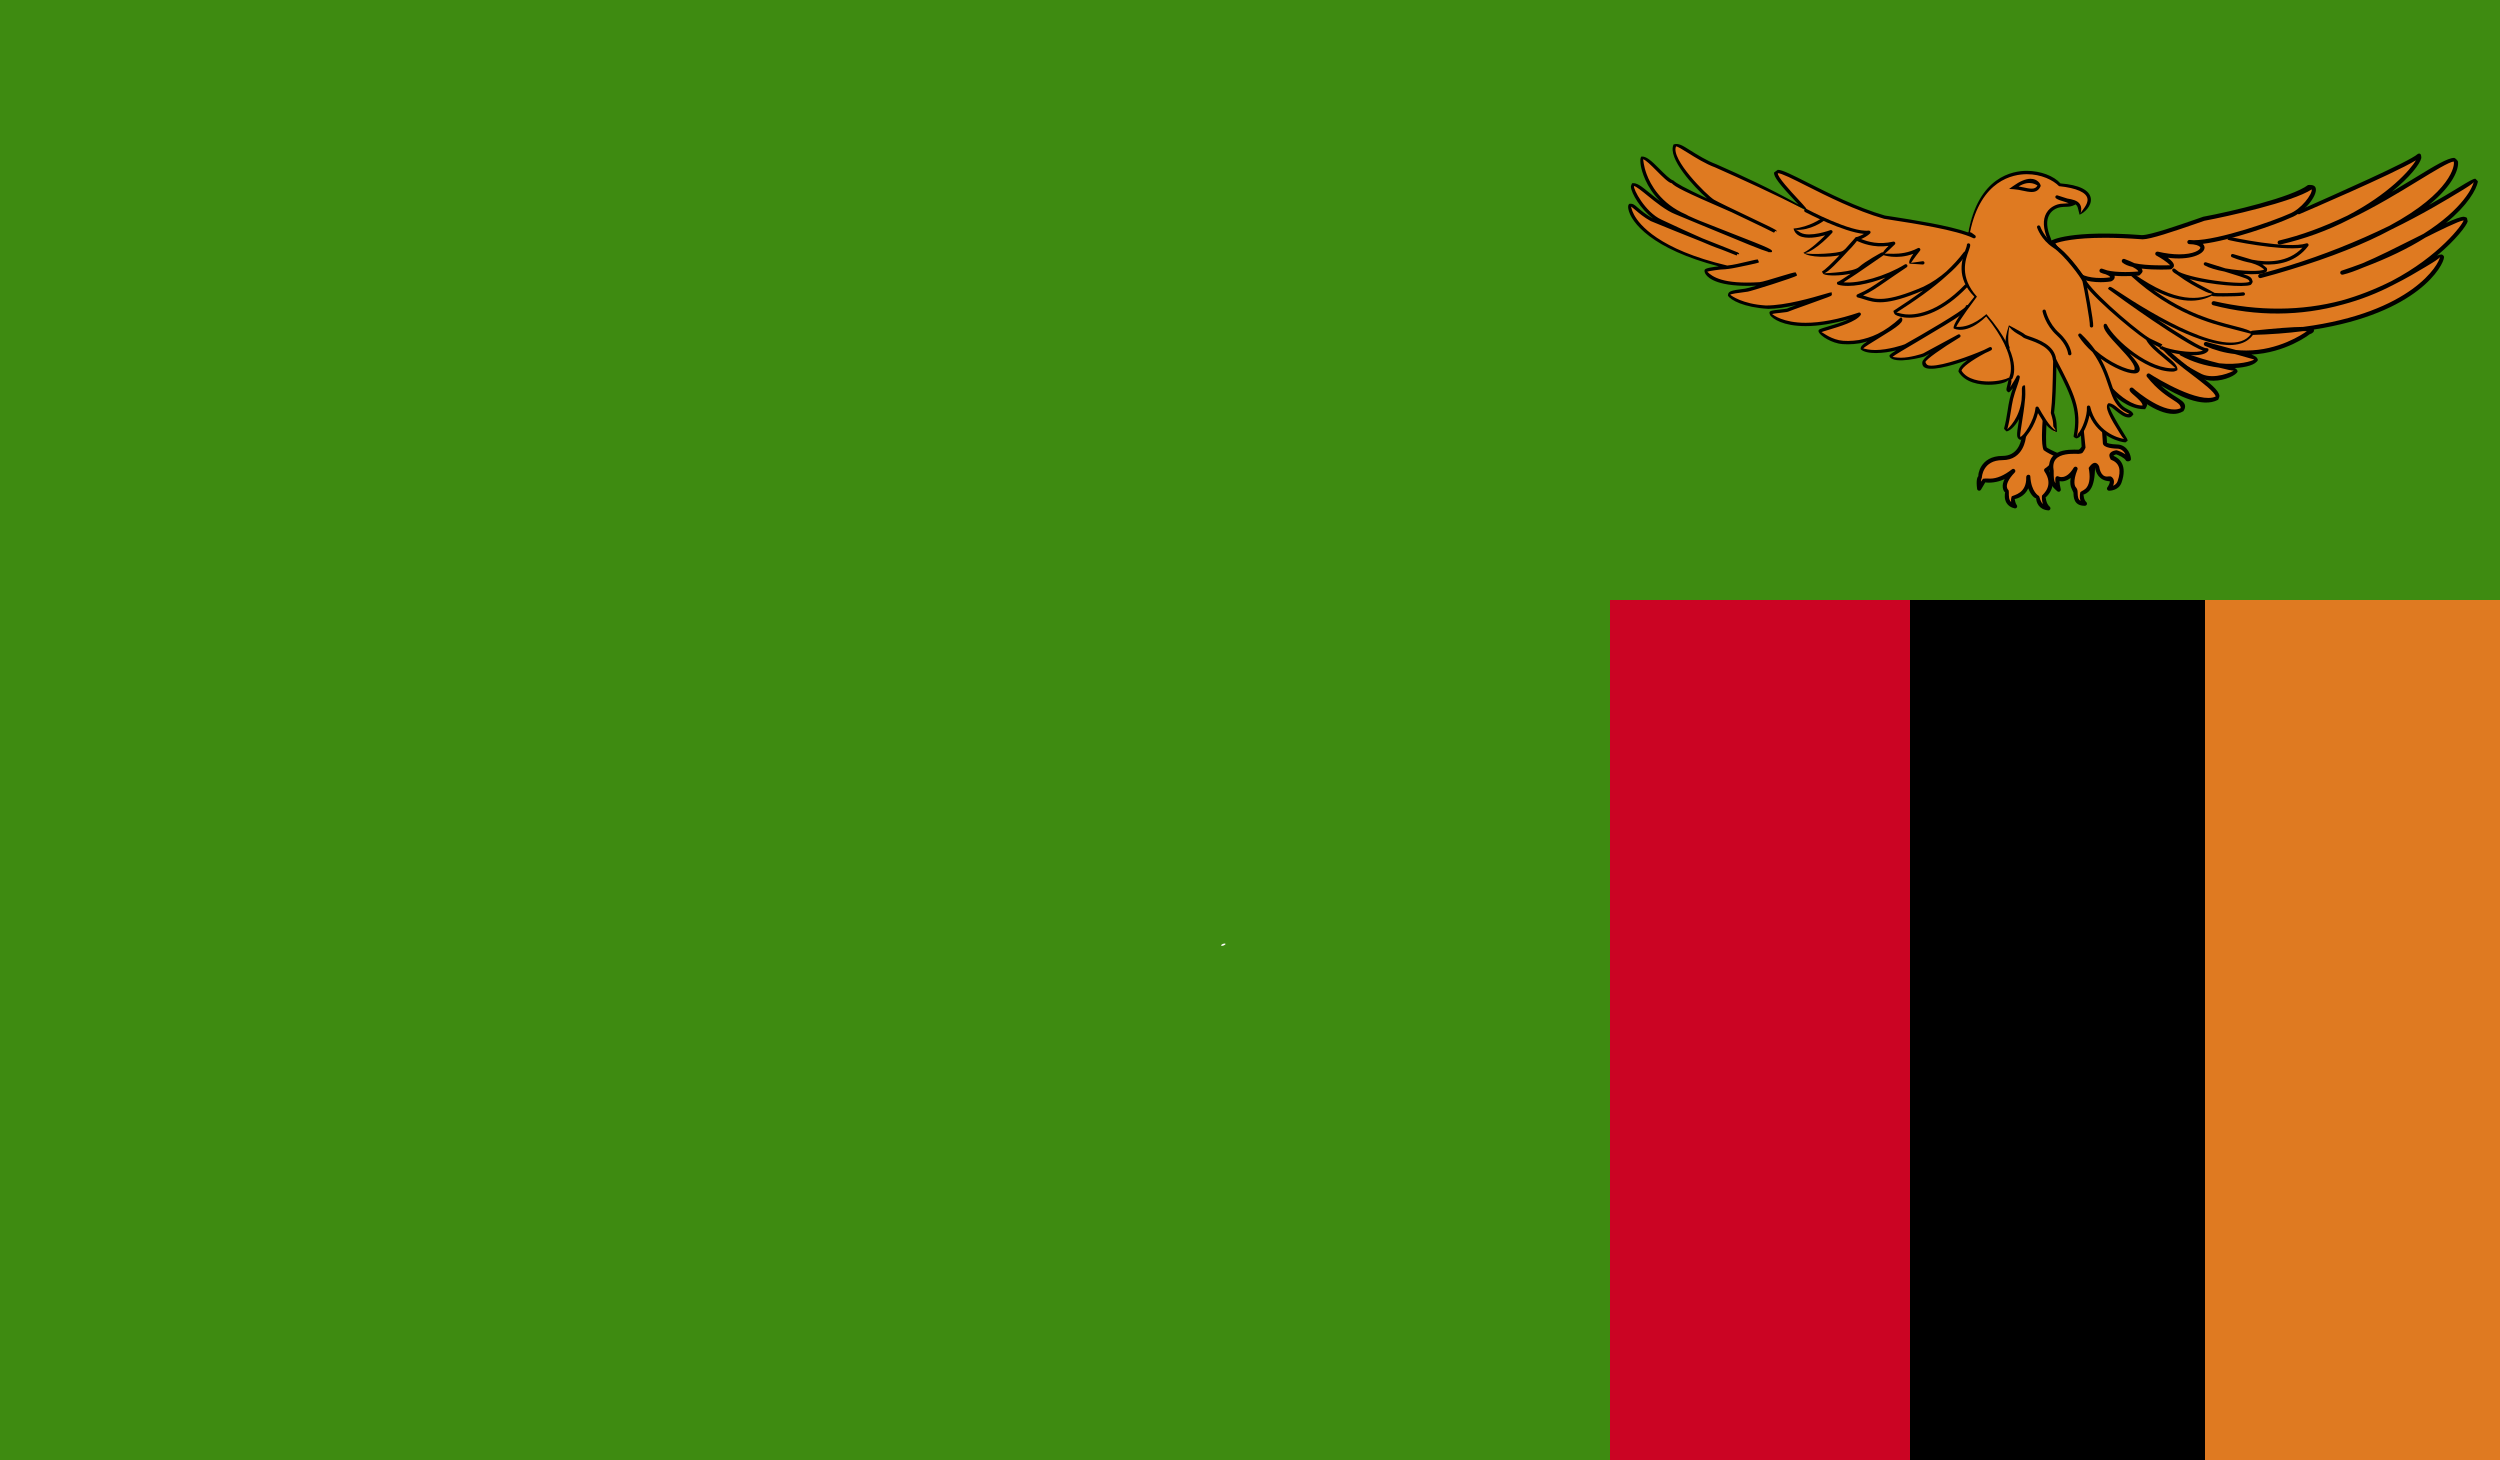 <?xml version="1.0" encoding="UTF-8" standalone="no"?>
<svg width="500px" height="292px" viewBox="0 0 500 292" version="1.1" xmlns="http://www.w3.org/2000/svg" xmlns:xlink="http://www.w3.org/1999/xlink">
    <!-- Generator: Sketch 42 (36781) - http://www.bohemiancoding.com/sketch -->
    <title>ZAM</title>
    <desc>Created with Sketch.</desc>
    <defs></defs>
    <g id="Page-1" stroke="none" stroke-width="1" fill="none" fill-rule="evenodd">
        <g id="ZAM">
            <polygon id="Fill-1015" fill="#3E8B11" points="0 292 500 292 500 0 0 0"></polygon>
            <polygon id="Fill-1016" fill="#DF7A21" points="441 292 500 292 500 120 441 120"></polygon>
            <polygon id="Fill-1017" fill="#000000" points="382 292 441 292 441 120 382 120"></polygon>
            <polygon id="Fill-1018" fill="#CB0423" points="322 292 382 292 382 120 322 120"></polygon>
            <g id="Group-1081" transform="translate(240, 27)">
                <path d="M219.627,15.481 C219.627,15.481 241.671,6.073 243.807,4.123 C244.773,5.287 234.975,17.131 215.943,21.505 C233.223,17.425 247.983,4.609 250.989,5.005 C251.865,5.191 251.673,17.521 212.055,28.207 C239.439,21.025 255.363,7.819 255.165,9.271 C255.363,9.565 252.447,19.663 228.465,27.529 C235.167,25.969 253.323,14.905 253.131,17.041 C253.713,17.917 235.551,41.215 202.737,33.643 C228.951,40.441 245.943,24.037 248.367,24.319 C248.859,24.421 243.513,38.695 210.501,39.565 C226.329,37.909 221.763,39.469 221.763,39.469 C221.763,39.469 212.445,46.747 201.183,41.803 C210.015,44.227 210.987,44.323 211.185,45.103 C210.597,46.069 203.313,47.533 196.323,43.747 C201.957,46.069 207.003,46.465 207.105,47.335 C207.003,47.623 203.415,49.663 200.211,48.211 C197.001,46.747 167.487,28.597 167.487,28.597 L217.779,14.803 L219.627,15.481 Z" id="Fill-1019" fill="#DF7A21"></path>
                <path d="M168.527,28.74 C173.327,31.686 197.537,46.53 200.387,47.832 C202.865,48.954 206.483,47.382 206.765,47.1 C206.471,47.184 205.139,46.854 203.789,46.518 C200.999,46.176 198.455,45.378 196.127,44.118 C195.923,44.01 195.851,43.77 195.941,43.566 C196.043,43.374 196.271,43.26 196.481,43.362 C199.319,44.526 202.037,45.21 203.837,45.66 C207.617,46.074 210.599,45.204 210.827,44.886 C210.683,44.886 209.999,44.64 206.963,43.806 C204.989,43.596 202.961,43.044 201.011,42.186 C200.813,42.096 200.711,41.868 200.789,41.658 C200.861,41.46 201.083,41.34 201.293,41.394 L207.185,42.996 C207.851,43.068 208.565,43.104 209.255,43.104 C215.699,43.104 220.517,39.858 221.375,39.24 C221.177,39.228 220.943,39.222 220.649,39.222 C217.493,39.636 214.079,39.888 210.515,39.984 C210.281,39.894 210.101,39.816 210.089,39.594 C210.071,39.366 210.233,39.168 210.461,39.144 C215.261,38.64 218.675,38.388 220.601,38.382 C242.417,35.538 247.901,25.764 247.979,24.39 C247.859,24.732 246.533,25.53 244.991,26.448 C243.371,27.414 241.265,28.674 238.703,29.952 C235.487,31.638 232.073,32.97 228.563,33.9 C220.097,36.258 211.337,36.312 202.631,34.05 C202.403,33.99 202.271,33.768 202.331,33.546 C202.385,33.324 202.613,33.192 202.829,33.234 C211.661,35.274 220.307,35.22 228.347,33.096 C231.689,32.16 234.959,30.888 238.331,29.202 C247.901,24.198 252.593,17.802 252.725,17.076 C251.729,17.184 247.571,19.272 245.081,20.514 C241.655,22.668 237.497,24.678 232.757,26.46 C231.137,27.144 229.685,27.672 228.557,27.936 C228.347,27.984 228.125,27.858 228.059,27.636 C227.999,27.42 228.119,27.198 228.335,27.132 C229.787,26.652 231.155,26.166 232.457,25.674 C235.535,24.378 239.291,22.488 242.735,20.754 L244.703,19.764 C252.665,14.766 254.633,10.236 254.747,9.378 C254.651,9.708 253.427,10.446 252.029,11.298 C249.215,13.008 244.505,15.864 238.253,18.906 C232.919,21.774 226.139,24.468 218.105,26.91 C216.191,27.504 214.211,28.074 212.165,28.614 L212.165,28.614 C211.937,28.674 211.703,28.536 211.649,28.314 C211.595,28.092 211.721,27.864 211.943,27.804 C214.025,27.24 215.993,26.676 217.859,26.112 C224.657,24 231.401,21.324 237.887,18.156 C250.307,11.49 251.051,5.916 250.733,5.304 C249.767,5.412 247.001,7.104 243.497,9.24 C239.789,11.508 235.169,14.334 229.865,16.878 C225.575,19.092 220.919,20.79 216.035,21.912 C215.813,21.948 215.585,21.822 215.531,21.6 C215.477,21.378 215.621,21.144 215.849,21.096 L215.855,21.096 C220.169,20.076 224.639,18.444 229.499,16.116 C237.713,11.862 242.093,6.972 243.179,5.064 C238.547,7.854 220.619,15.51 219.791,15.87 L217.637,15.192 L168.527,28.74 Z M202.697,49.146 C201.743,49.146 200.849,48.96 200.033,48.594 C196.847,47.136 168.467,29.694 167.267,28.95 C167.123,28.866 167.045,28.698 167.069,28.536 C167.093,28.374 167.213,28.236 167.375,28.188 L217.667,14.394 L219.773,15.09 C227.063,11.85 241.877,5.316 243.527,3.816 C243.617,3.738 243.737,3.726 243.839,3.708 C243.947,3.714 244.055,3.768 244.133,3.858 C244.211,3.954 244.289,4.47 244.265,4.596 C244.025,5.784 241.979,8.424 238.379,11.352 C240.065,10.356 241.637,9.396 243.065,8.526 C246.959,6.144 249.533,4.578 250.847,4.578 C251.033,4.602 251.567,5.124 251.597,5.31 C251.807,6.798 250.625,10.056 245.789,13.998 C248.195,12.642 250.151,11.46 251.597,10.584 C253.901,9.18 254.651,8.742 255.071,8.742 C255.149,8.832 255.599,9.204 255.581,9.33 C255.281,10.89 253.565,14.034 249.197,17.592 C250.985,16.776 252.155,16.35 252.779,16.35 C252.899,16.35 253.313,16.488 253.385,16.578 C253.385,16.602 253.541,17.268 253.535,17.286 C253.325,18.114 251.195,20.946 247.403,24.132 C247.775,23.976 248.063,23.892 248.303,23.892 C248.519,23.916 248.825,24.204 248.813,24.42 C248.747,26.112 243.599,35.64 222.773,38.91 C222.779,38.94 222.785,38.964 222.791,38.994 C222.851,39.36 222.557,39.636 221.903,39.87 C221.813,39.96 217.109,43.578 210.287,43.914 C211.175,44.244 211.469,44.526 211.589,45 C211.139,45.948 209.237,46.494 206.939,46.608 C207.305,46.794 207.491,47.004 207.521,47.286 C207.317,48.018 204.971,49.146 202.697,49.146 L202.697,49.146 Z" id="Fill-1021" fill="#000000"></path>
                <path d="M160.5,64.606 C156.078,64.606 155.952,68.53 155.952,68.53 C155.952,68.53 155.592,68.824 155.838,70.726 C156.564,69.436 156.924,69.022 156.924,69.022 C157.416,69.106 159.444,69.718 162.648,67.198 C159.726,70.24 161.472,71.38 161.472,71.38 C161.472,71.38 160.782,73.768 163.014,74.26 C162.33,73.288 162.738,72.436 162.738,72.436 C162.738,72.436 165.858,72.106 165.648,68.296 C165.774,71.74 167.64,72.598 167.64,72.598 C167.64,72.598 167.64,74.494 169.668,74.662 C168.576,73.69 168.822,72.19 168.822,72.19 C168.822,72.19 171.456,70.276 169.23,67.03 C170.562,66.268 171.654,64.114 171.654,64.114 C171.654,64.114 169.836,63.34 168.984,62.698 C168.576,61.84 168.936,57.178 168.936,57.178 L167.844,51.13 L164.718,60.538 C164.844,59.206 164.922,64.606 160.5,64.606" id="Fill-1023" fill="#DF7A21"></path>
                <path d="M165.668,67.951 C165.878,67.951 166.058,68.059 166.064,68.275 C166.232,71.413 167.756,72.187 167.816,72.217 C167.99,72.577 168.062,73.327 168.59,73.807 C168.278,72.955 168.398,72.169 168.404,72.115 C168.668,71.779 170.84,70.123 168.884,67.267 C168.818,67.171 168.8,67.057 168.818,66.937 C168.848,66.829 168.92,66.727 169.022,66.667 C169.904,66.163 170.702,64.939 171.062,64.315 C170.462,64.039 169.358,63.511 168.734,63.031 C168.17,61.963 168.458,57.943 168.524,57.139 L167.726,52.813 L165.152,60.571 C165.164,60.571 164.756,65.029 160.502,65.029 C156.53,65.029 156.374,68.401 156.368,68.545 C156.308,68.701 156.212,68.893 156.182,69.337 C156.458,68.923 156.602,68.755 156.608,68.749 C157.304,68.659 157.592,68.725 158.006,68.725 C159.344,68.725 160.82,68.101 162.392,66.865 C162.56,66.715 162.806,66.745 162.962,66.913 C163.106,67.081 163.106,67.327 162.956,67.489 C161.564,68.929 161.33,69.853 161.378,70.369 C161.426,70.831 161.696,71.023 161.708,71.035 C161.87,71.503 161.606,72.463 162.026,73.153 C162.08,73.249 162.146,73.339 162.224,73.411 C162.128,72.757 162.344,72.283 162.356,72.253 C162.806,72.007 165.344,71.677 165.242,68.455 C165.23,68.227 165.404,67.963 165.632,67.951 L165.668,67.951 Z M169.67,75.085 C169.658,75.085 169.646,75.073 169.634,75.073 C167.774,74.929 167.252,73.459 167.228,72.655 C167.066,72.697 166.22,72.235 165.656,70.669 C164.912,72.313 163.394,72.733 162.926,72.823 C163.028,72.925 162.95,73.441 163.352,74.023 C163.454,74.161 163.46,74.347 163.364,74.497 C163.268,74.635 163.076,74.701 162.926,74.671 C162.182,74.509 161.636,74.137 161.306,73.585 C160.826,72.787 160.952,71.827 161.03,71.443 C160.904,71.431 160.616,71.077 160.556,70.489 C160.49,69.979 160.616,69.415 160.928,68.809 C159.464,69.541 157.76,69.613 157.052,69.475 C157.004,69.613 156.686,70.075 156.2,70.927 C156.104,71.089 155.942,71.167 155.756,71.131 C155.576,71.095 155.444,70.957 155.42,70.777 C155.186,68.965 155.474,68.395 155.678,68.215 C155.558,68.191 155.888,64.183 160.502,64.183 C163.538,64.183 164.186,61.387 164.306,60.601 C164.306,60.577 164.3,60.541 164.306,60.499 C164.306,60.415 164.342,60.313 164.396,60.211 L167.444,50.995 C167.51,50.815 167.66,50.731 167.87,50.713 C168.062,50.725 168.224,50.863 168.254,51.055 L169.346,57.097 C169.208,59.095 169.112,61.993 169.358,62.515 C170.042,62.965 171.806,63.721 171.818,63.727 C171.926,63.775 172.01,63.859 172.052,63.973 C172.088,64.081 172.082,64.201 172.034,64.303 C171.986,64.387 171.05,66.211 169.808,67.147 C171.668,70.249 169.454,72.217 169.106,72.493 C169.208,72.535 169.142,73.627 169.946,74.347 C170.078,74.467 170.126,74.659 170.06,74.827 C169.988,74.983 169.832,75.085 169.67,75.085 L169.67,75.085 Z" id="Fill-1025" fill="#000000"></path>
                <path d="M182.344,51.023 C182.44,51.119 185.644,54.713 188.752,54.515 C189.916,53.543 186.328,51.413 186.328,50.927 C187.588,52.091 192.928,56.663 196.324,55.007 C197.686,53.063 193.9,53.357 189.718,48.107 C192.634,50.051 199.918,54.329 203.314,52.673 C204.772,51.119 195.742,46.265 192.736,42.479 L184.966,38.495 L174.382,47.147 L182.344,51.023 Z" id="Fill-1027" fill="#DF7A21"></path>
                <path d="M186.328,50.508 C186.436,50.508 186.532,50.55 186.61,50.616 C187.522,51.468 193.168,56.046 196.144,54.63 C196.12,53.94 195.538,53.574 194.794,53.1 C193.474,52.26 191.482,50.994 189.394,48.366 C189.262,48.204 189.268,47.976 189.412,47.826 C189.556,47.658 189.784,47.634 189.952,47.76 C191.374,48.696 199.894,53.85 203.134,52.302 C202.978,51.426 200.53,49.572 198.376,47.928 C196.192,46.278 193.732,44.406 192.412,42.738 L184.768,38.874 L175.144,47.052 L182.524,50.646 C184.186,52.38 186.496,54.108 188.5,54.108 C188.572,53.586 187.498,52.656 186.928,52.158 C186.202,51.534 185.908,51.264 185.908,50.928 C185.908,50.766 186.004,50.616 186.16,50.544 C186.214,50.52 186.268,50.508 186.328,50.508 M194.686,55.782 C192.922,55.782 190.99,54.87 189.382,53.832 C189.4,53.904 189.406,53.982 189.406,54.06 C189.406,54.18 189.118,54.756 189.022,54.84 L188.836,54.84 C185.536,54.84 182.836,52.164 182.062,51.342 L174.202,47.52 C174.07,47.46 173.98,47.334 173.962,47.19 C173.95,47.052 174.004,46.908 174.118,46.824 L184.702,38.172 L192.934,42.108 C194.32,43.806 196.744,45.636 198.88,47.262 C201.922,49.572 203.788,51.042 203.89,52.182 C203.902,52.302 203.704,52.878 203.62,52.962 C200.404,54.666 195.532,52.05 192.172,50.112 C193.36,51.192 194.44,51.882 195.244,52.392 C196.222,53.016 196.876,53.424 197.002,54.078 C197.074,54.438 196.966,54.822 196.672,55.248 C195.964,55.644 195.352,55.782 194.686,55.782" id="Fill-1029" fill="#000000"></path>
                <path d="M170.402,21.504 C170.402,21.504 173.996,19.374 188.36,20.436 C189.914,20.634 198.17,17.628 200.786,16.746 C204.968,15.972 218.27,13.056 221.858,10.338 C224.384,10.044 221.18,15 217.982,16.158 C214.58,17.718 202.25,21.996 197.882,21.408 C203.12,21.504 200.21,25.782 191.474,23.742 C195.644,26.076 194.09,26.46 194.09,26.46 C194.09,26.46 186.716,26.85 184.772,25.194 C189.722,27.036 187.682,27.714 187.682,27.714 C187.682,27.714 182.636,28.206 180.302,27.138 C183.896,28.206 182.048,28.884 182.048,28.884 C182.048,28.884 179.138,29.37 176.714,28.5 C174.278,27.624 170.594,21.504 170.402,21.504" id="Fill-1031" fill="#DF7A21"></path>
                <path d="M171.076,21.674 C171.178,21.812 171.298,21.992 171.448,22.208 C172.558,23.786 175.15,27.488 176.854,28.106 C177.772,28.436 178.876,28.598 180.13,28.598 C181.192,28.598 181.966,28.478 181.978,28.472 C182.11,28.43 182.008,28.202 181.126,27.854 C180.79,27.782 180.436,27.662 180.13,27.524 C179.932,27.428 179.836,27.2 179.914,26.996 C179.986,26.786 180.232,26.66 180.424,26.738 C180.82,26.852 181.15,26.972 181.432,27.074 C182.308,27.29 183.544,27.41 185.05,27.41 C186.49,27.41 187.636,27.296 187.642,27.296 C187.678,27.26 187.624,26.96 186.49,26.384 C185.632,26.192 184.942,25.898 184.498,25.52 C184.342,25.382 184.306,25.16 184.408,24.986 C184.504,24.8 184.72,24.728 184.918,24.8 C185.746,25.112 186.388,25.388 186.874,25.634 C189.376,26.21 193.6,26.054 194.032,26.048 C193.912,25.994 193.612,25.418 191.266,24.104 C191.086,24.008 191.002,23.786 191.08,23.588 C191.158,23.402 191.38,23.3 191.566,23.33 C193.102,23.69 194.542,23.87 195.844,23.87 C198.736,23.87 200.044,22.994 200.068,22.544 C200.08,22.358 199.702,22.016 198.646,21.878 C198.376,21.878 198.088,21.86 197.824,21.824 C197.608,21.794 197.452,21.596 197.464,21.38 C197.476,21.158 197.668,20.99 197.884,20.99 L197.89,20.99 C198.202,20.996 198.484,21.02 198.742,21.044 C203.734,21.044 214.858,17.132 217.804,15.782 C220.24,14.894 222.502,11.798 222.346,10.88 C218.464,13.43 205.216,16.352 200.866,17.156 L199.198,17.738 C194.638,19.316 190.048,20.864 188.53,20.864 C185.464,20.642 183.034,20.558 180.976,20.558 C174.904,20.558 172.084,21.302 171.076,21.674 M180.13,29.438 C178.78,29.438 177.58,29.258 176.572,28.892 C174.61,28.184 172.108,24.608 170.764,22.688 C170.452,22.238 170.23,21.92 170.146,21.824 C169.954,21.824 169.918,21.752 169.87,21.566 C169.816,21.386 170.026,21.242 170.188,21.14 C170.308,21.068 173.962,18.932 188.392,20.024 L188.398,20.024 C190.06,20.024 195.826,18.02 198.928,16.946 L200.656,16.346 C206.122,15.332 218.35,12.47 221.608,10.004 C222.67,9.908 223.078,10.214 223.168,10.742 C223.432,12.218 220.768,15.596 218.122,16.55 C215.128,17.93 206.032,21.11 200.566,21.77 C200.896,22.094 200.92,22.442 200.908,22.592 C200.824,23.882 197.908,25.124 193.552,24.548 C194.692,25.394 194.836,25.88 194.788,26.228 C194.764,26.402 194.362,26.822 194.188,26.864 C194.044,26.888 191.02,27.038 188.332,26.72 C188.47,26.918 188.53,27.11 188.512,27.308 C188.5,27.482 187.972,28.058 187.816,28.112 C187.678,28.142 184.786,28.34 182.902,28.154 C182.932,28.238 182.95,28.316 182.938,28.406 C182.938,28.85 182.536,29.156 182.2,29.282 C182.122,29.3 181.282,29.438 180.13,29.438" id="Fill-1033" fill="#000000"></path>
                <path d="M176.162,53.039 L176.69,62.531 C176.69,62.531 176.408,63.023 176.162,63.305 C175.922,63.587 169.424,62.285 170.318,67.241 C170.318,69.269 170.36,69.797 171.74,70.931 C171.374,69.587 171.5,68.663 171.5,68.663 C171.5,68.663 173.318,69.749 175.106,66.749 C173.888,69.713 174.746,70.769 175.022,70.853 C175.31,71.381 174.536,73.769 176.978,73.733 C176.036,72.833 176.486,71.543 176.486,71.543 C176.486,71.543 179.042,71.135 178.148,66.503 C179.084,65.579 179.45,66.467 179.45,66.467 C179.45,66.467 179.738,69.221 181.964,68.663 C182.978,69.221 181.802,70.721 181.802,70.721 C181.802,70.721 183.428,70.769 183.914,69.389 C184.4,68.003 184.97,65.531 182.288,64.523 C181.964,63.551 183.344,63.467 183.344,63.467 C183.344,63.467 185.048,64.031 185.534,64.889 C186.02,65.741 185.858,62.645 183.752,62.333 C181.154,62.249 180.992,61.721 180.992,61.595 C180.992,61.475 180.542,54.701 180.338,52.745 L176.162,53.039 Z" id="Fill-1035" fill="#DF7A21"></path>
                <path d="M175.108,66.328 C175.174,66.328 175.234,66.346 175.294,66.376 C175.492,66.472 175.576,66.706 175.492,66.91 C174.49,69.358 174.994,70.336 175.186,70.462 C175.516,70.876 175.516,71.164 175.528,71.524 C175.54,72.304 175.606,72.892 176.11,73.156 C175.792,72.286 176.074,71.452 176.086,71.41 C176.44,71.128 176.98,71.02 177.4,70.396 C177.952,69.592 178.066,68.272 177.736,66.586 C178.96,64.714 179.68,65.914 179.836,66.31 C179.878,66.502 180.088,68.314 181.396,68.314 C181.498,68.29 182.074,68.248 182.17,68.29 C182.488,68.47 182.704,68.746 182.77,69.094 C182.842,69.448 182.746,69.826 182.62,70.15 C182.968,70.006 183.346,69.742 183.52,69.244 C184.324,66.952 183.892,65.572 182.146,64.918 C181.738,64.198 181.864,63.874 181.99,63.682 C182.368,63.124 183.226,63.058 183.322,63.052 C183.556,63.106 184.402,63.388 185.092,63.868 C185.032,63.748 184.966,63.628 184.882,63.508 C184.57,63.076 184.174,62.818 183.688,62.746 C182.956,62.722 180.568,62.65 180.568,61.594 C180.562,61.366 180.124,54.718 179.926,52.786 L176.194,53.452 L177.106,62.506 C177.052,62.734 176.746,63.274 176.482,63.58 C176.398,63.676 175.894,63.772 175.768,63.772 L174.856,63.76 C174.166,63.76 172.048,63.76 171.142,64.852 C170.692,65.386 170.554,66.172 170.734,67.168 C170.734,68.488 170.752,69.112 171.082,69.658 C171.028,69.022 171.082,68.632 171.082,68.608 C171.1,68.464 171.19,68.35 171.31,68.284 C171.436,68.212 171.592,68.224 171.712,68.296 C171.712,68.302 173.212,69.112 174.748,66.532 C174.826,66.406 174.97,66.328 175.108,66.328 L175.108,66.328 Z M176.926,74.158 C174.742,74.158 174.712,72.394 174.694,71.542 C174.688,71.536 174.298,70.642 174.292,70.636 C174.13,70.294 173.956,69.652 174.13,68.584 C173.23,69.298 172.408,69.334 171.904,69.232 C171.91,69.61 171.97,70.162 172.144,70.822 C172.192,70.996 172.12,71.188 171.97,71.284 C171.814,71.392 171.622,71.374 171.466,71.254 C169.966,70.012 169.9,69.352 169.9,67.24 C169.684,66.058 169.882,65.05 170.494,64.312 C171.532,63.064 173.482,62.926 174.856,62.926 L175.768,62.932 C176.068,62.77 176.326,62.326 176.326,62.326 L175.744,53.062 L180.31,52.33 C180.952,54.604 181.402,61.252 181.414,61.582 C181.414,61.564 181.78,61.852 183.76,61.918 C185.614,62.188 186.232,64.162 186.184,64.9 C186.148,65.26 185.356,65.416 185.176,65.092 C184.84,64.51 183.646,64.006 183.22,63.868 C183.16,63.904 182.788,63.994 182.686,64.15 C183.958,64.702 185.512,66.1 184.306,69.526 C183.754,71.098 182.02,71.146 181.822,71.146 C181.666,71.146 181.504,71.05 181.438,70.906 C181.366,70.762 181.378,70.594 181.48,70.462 C181.66,70.222 182.02,69.616 181.948,69.256 C179.74,69.154 179.128,67.426 179.032,66.508 C178.942,68.386 178.774,69.892 178.072,70.9 C177.562,71.626 176.914,71.866 176.662,71.932 C176.788,72.034 176.656,72.844 177.268,73.432 C177.388,73.552 177.43,73.726 177.37,73.888 C177.304,74.044 177.154,74.152 176.98,74.158 L176.926,74.158 Z" id="Fill-1037" fill="#000000"></path>
                <path d="M185.191,61.125 C185.227,60.693 180.763,54.681 181.897,53.907 C183.031,54.141 184.879,56.871 186.385,55.983 C185.929,54.927 184.591,55.521 183.067,52.791 C181.543,49.713 181.315,45.081 175.981,40.029 C179.431,45.375 187.279,48.501 187.609,46.959 C187.939,45.399 180.703,39.501 181.075,38.085 C182.515,41.001 189.781,47.499 195.133,46.959 C195.505,45.705 190.753,43.185 189.529,40.827 C186.103,38.529 176.953,30.633 176.767,28.803 C173.437,23.955 171.355,22.479 170.389,21.915 C170.017,21.483 169.921,21.057 169.843,20.787 C167.785,15.915 170.521,14.331 172.123,14.097 C173.443,13.947 173.827,14.145 174.775,13.689 C173.647,13.251 172.525,12.831 171.403,12.399 C172.867,13.479 176.611,12.525 175.801,15.621 C177.439,15.003 180.931,10.839 171.841,9.903 C168.883,6.513 156.721,4.557 153.673,19.371 C153.913,19.581 154.045,19.755 154.819,20.331 C150.985,18.471 140.611,17.025 136.879,16.431 C126.793,13.521 116.317,6.501 115.309,7.371 C113.959,7.971 121.399,14.883 121.015,15.045 C114.565,11.283 108.667,8.613 103.183,6.189 C99.325,4.749 95.455,1.383 95.029,2.025 C93.607,4.971 101.215,12.363 102.631,13.233 C104.053,14.061 115.177,19.233 115.015,19.287 C98.251,11.685 95.437,10.299 94.597,9.423 C93.121,9.093 89.521,4.233 88.519,4.545 C87.973,5.085 89.077,12.759 97.075,16.209 C98.371,17.157 114.217,22.851 114.061,23.283 C114.025,23.403 95.917,15.819 95.215,15.549 C91.723,14.181 87.439,9.375 86.635,9.915 C85.873,10.407 88.609,15.597 92.137,17.229 C93.991,18.045 101.083,21.561 107.473,23.799 C107.875,23.943 95.983,19.287 90.271,16.899 C87.673,15.459 86.455,13.665 86.059,14.049 C85.477,14.439 87.001,22.101 105.373,26.439 C105.859,26.637 111.841,25.017 111.553,25.233 C111.481,25.287 105.607,26.565 105.037,26.517 C104.527,26.451 101.317,26.907 101.257,27.069 C101.065,27.585 102.421,30.339 111.907,29.763 C113.119,29.685 119.701,27.363 119.149,27.867 C118.873,28.113 110.185,30.939 109.525,30.999 C108.949,31.077 105.901,31.395 105.787,31.725 C105.643,32.157 108.049,34.113 113.137,34.431 C117.649,34.665 126.223,31.677 126.055,31.863 C125.875,32.061 117.793,34.839 117.577,35.001 C117.283,35.169 114.325,35.331 114.217,35.553 C113.977,36.117 118.489,40.347 131.845,35.835 C130.507,37.653 124.033,38.895 124.039,39.225 C124.009,39.459 125.467,40.863 127.735,41.367 C128.857,41.613 130.411,41.565 131.827,41.343 C134.365,40.827 137.047,39.831 140.449,36.681 C140.857,37.665 131.947,42.177 132.361,42.609 C134.299,44.403 140.713,42.375 141.133,42.141 C141.559,41.907 153.493,35.181 153.451,34.395 C153.637,35.391 138.061,43.851 138.235,44.205 C139.231,45.795 144.553,44.121 144.805,43.971 C145.063,43.827 151.591,40.299 151.777,40.197 C151.951,40.089 144.091,44.787 144.793,45.501 C144.451,48.561 157.069,43.395 158.059,42.759 C158.551,42.435 151.993,45.645 151.981,47.157 C154.087,50.733 160.843,49.593 161.887,48.807 C162.409,48.423 161.275,51.471 161.641,51.189 C161.773,51.129 163.111,49.545 163.627,48.399 C163.465,49.395 162.721,50.967 162.295,52.755 C161.857,54.561 161.731,56.601 161.137,58.755 C161.005,59.709 165.307,56.907 164.677,50.205 C165.049,53.685 163.327,60.213 163.771,60.549 C164.677,61.221 167.173,57.291 167.425,54.645 C168.169,55.983 169.723,58.779 171.067,59.427 C170.917,57.399 171.091,57.495 170.485,55.503 C170.833,52.851 170.881,49.197 170.965,45.057 C174.607,52.029 176.059,54.975 175.045,60.303 C176.119,60.759 177.847,56.577 177.715,54.435 C179.095,60.411 185.095,61.299 185.191,61.125" id="Fill-1039" fill="#DF7A21"></path>
                <path d="M177.715,54.1 C177.865,54.1 178.009,54.208 178.045,54.358 C179.173,59.242 183.535,60.622 184.837,60.79 C184.579,60.628 184.267,60.13 183.979,59.674 C182.089,56.656 180.727,54.298 181.711,53.632 C182.461,53.68 182.977,54.106 183.583,54.598 C184.279,55.174 185.077,55.822 185.743,55.822 C185.953,55.822 185.749,55.714 185.335,55.498 C184.663,55.168 183.745,54.706 182.773,52.96 C182.353,52.102 182.029,51.154 181.681,50.11 C181.009,48.118 180.253,45.862 178.501,43.414 C177.385,42.442 176.431,41.344 175.699,40.216 C175.603,40.072 175.633,39.88 175.765,39.772 C175.897,39.664 176.089,39.676 176.209,39.784 C177.295,40.81 178.249,41.902 179.047,43.018 C181.993,45.61 185.467,47.014 186.823,47.014 C187.411,46.27 185.449,44.164 184.015,42.628 C181.843,40.3 180.529,38.836 180.751,38.002 C180.787,37.864 180.895,37.768 181.039,37.75 C181.165,37.75 181.315,37.81 181.369,37.942 C182.863,40.966 190.033,47.164 195.103,46.624 C194.941,46.426 193.621,45.322 192.565,44.44 C191.293,43.378 189.853,42.178 189.229,40.978 C186.361,39.112 176.647,30.928 176.431,28.84 C174.103,25.522 171.997,23.236 170.221,22.204 C169.741,21.682 169.621,21.232 169.543,20.95 C168.607,18.73 168.523,16.954 169.267,15.628 C170.089,14.164 171.625,13.834 172.081,13.762 C172.537,13.714 172.879,13.702 173.173,13.69 C173.389,13.684 173.575,13.678 173.749,13.654 L173.113,13.414 C172.189,13.132 171.625,12.976 171.205,12.67 C171.073,12.568 171.031,12.388 171.109,12.232 C171.193,12.094 171.379,12.022 171.529,12.088 L173.437,12.7 C174.445,12.88 175.489,13.066 175.981,13.84 C176.287,14.314 176.335,14.926 176.119,15.712 C176.371,15.046 177.643,13.918 177.499,12.784 C177.337,11.5 175.315,10.6 171.811,10.234 C170.629,9.022 168.271,7.84 165.355,7.84 C162.661,7.84 156.157,8.962 154.003,19.444 C154.243,19.45 154.453,19.648 155.017,20.062 C155.155,20.17 155.191,20.356 155.107,20.506 C155.011,20.65 154.825,20.716 154.669,20.632 C151.321,19 142.867,17.698 138.331,16.996 L136.831,16.762 C131.131,15.124 125.389,12.226 121.201,10.114 C118.567,8.782 116.287,7.636 115.573,7.636 C115.357,8.26 118.279,11.41 119.527,12.748 C121.261,14.62 121.417,14.818 121.357,15.1 C114.481,11.626 108.565,8.938 103.051,6.49 C101.077,5.758 99.127,4.54 97.567,3.562 C96.559,2.938 95.521,2.278 95.209,2.278 C94.069,4.792 101.341,12.046 102.811,12.946 C103.531,13.372 106.831,14.944 109.837,16.378 C113.251,18.004 114.559,18.634 115.051,18.94 C115.087,18.958 115.117,18.97 115.153,18.982 L115.147,18.994 C115.357,19.144 115.357,19.21 115.351,19.306 C115.255,19.264 115.159,19.228 115.063,19.186 L114.805,19.54 C114.577,19.384 111.901,18.106 109.543,16.978 C108.451,16.462 107.323,15.922 106.285,15.424 C96.529,11.206 95.035,10.366 94.357,9.652 C93.715,9.568 92.527,8.374 91.267,7.102 C90.331,6.16 89.047,4.87 88.615,4.87 C88.681,4.954 88.693,6.112 89.317,7.804 C90.079,9.886 92.119,13.714 97.207,15.898 C97.399,16.03 97.807,16.246 99.025,16.762 L99.895,17.128 C101.545,17.8 103.729,18.652 105.889,19.492 C114.571,22.87 114.547,22.93 114.373,23.404 C114.265,23.452 114.127,23.47 113.869,23.422 L113.797,23.476 C113.767,23.452 113.701,23.41 113.611,23.362 C112.435,23.038 109.309,21.76 99.637,17.746 L98.797,17.398 C98.779,17.386 98.767,17.386 98.767,17.386 C96.739,16.54 95.287,15.94 95.101,15.862 C93.205,15.124 91.129,13.432 89.455,12.076 C88.381,11.2 87.157,10.21 86.797,10.21 C86.605,10.744 88.975,15.4 92.281,16.924 L93.985,17.716 C95.569,18.454 97.885,19.54 100.483,20.668 L105.505,22.66 C106.417,23.014 106.975,23.236 107.317,23.392 C107.401,23.422 107.497,23.458 107.587,23.482 L107.575,23.512 C107.857,23.662 107.839,23.728 107.815,23.866 C107.695,23.842 107.587,23.818 107.467,23.794 L107.335,24.106 C107.245,24.064 106.417,23.734 105.139,23.23 L104.245,22.882 C102.823,22.39 101.485,21.832 100.213,21.28 C96.763,19.912 92.791,18.316 90.139,17.212 C88.765,16.45 87.781,15.61 87.091,15.016 C86.731,14.71 86.323,14.362 86.185,14.332 C86.275,14.356 86.269,14.926 86.803,15.934 C87.853,17.92 91.789,22.888 105.451,26.11 C106.135,26.038 106.753,25.924 107.413,25.786 L109.549,25.3 C110.881,24.982 111.361,24.88 111.541,24.88 C111.583,25.012 111.865,25.42 111.745,25.498 C111.583,25.648 107.587,26.44 107.551,26.452 C106.825,26.602 106.171,26.728 105.775,26.77 C105.421,26.824 105.157,26.854 105.037,26.854 C104.059,26.854 101.725,27.214 101.443,27.34 C102.463,28.354 104.605,29.884 111.889,29.434 C112.429,29.398 114.355,28.81 115.891,28.336 C117.727,27.778 118.783,27.466 119.119,27.466 C119.167,27.592 119.479,28.018 119.377,28.114 C118.951,28.498 110.053,31.282 109.555,31.33 C107.275,31.612 106.231,31.798 106.033,31.936 C106.249,32.128 108.451,33.802 113.161,34.096 L113.209,34.096 C117.181,34.096 122.557,32.512 124.855,31.834 C126.817,31.246 126.253,31.486 126.355,31.72 C126.409,31.84 126.391,31.984 126.307,32.086 C126.187,32.224 125.923,32.338 121.243,34.012 C119.521,34.63 117.949,35.188 117.751,35.29 C117.571,35.392 117.163,35.446 116.137,35.56 C115.525,35.632 114.589,35.728 114.415,35.812 C114.655,35.992 116.605,37.558 121.123,37.558 C124.159,37.558 127.735,36.874 131.743,35.518 C131.875,35.476 132.037,35.518 132.115,35.638 C132.205,35.752 132.205,35.92 132.115,36.034 C131.143,37.354 127.921,38.308 125.785,38.95 C125.137,39.142 124.399,39.358 124.273,39.448 C124.429,39.358 125.701,40.576 127.807,41.038 C128.821,41.26 130.369,41.224 131.773,41.008 C134.101,40.54 136.741,39.658 140.221,36.436 C141.061,37.264 139.813,38.17 135.655,40.702 C134.395,41.47 132.835,42.424 132.655,42.688 C133.057,42.79 133.879,43.006 135.049,43.006 C137.593,43.006 140.719,41.98 140.971,41.848 C144.259,40.024 152.695,35.104 153.133,34.312 C153.121,34.138 153.247,34.03 153.421,34.012 C153.481,33.928 153.745,34.162 153.781,34.33 C153.901,34.972 152.503,36.016 143.533,41.296 C141.181,42.682 138.751,44.11 138.511,44.374 C138.415,44.362 139.303,44.548 140.191,44.548 C142.009,44.548 144.433,43.774 144.637,43.678 L146.215,42.82 C148.231,41.734 151.471,39.982 151.603,39.91 C151.753,39.802 151.963,39.862 152.065,40.024 C152.155,40.186 152.107,40.39 151.945,40.48 C148.225,42.724 145.213,44.89 145.081,45.412 C145.291,45.97 145.543,46.132 146.251,46.132 C148.693,46.132 153.877,44.26 156.775,43 C157.903,42.406 158.017,42.406 158.083,42.406 C158.227,42.406 158.341,42.508 158.389,42.652 C158.431,42.796 158.365,42.964 158.245,43.042 C158.083,43.144 157.651,43.354 157.039,43.618 C154.273,45.082 152.323,46.546 152.317,47.158 C153.451,48.988 156.187,49.288 157.717,49.288 C159.631,49.288 161.281,48.844 161.689,48.538 C162.445,48.814 162.367,49.174 162.103,50.224 C162.085,50.296 162.061,50.386 162.037,50.47 C162.355,49.852 163.009,48.964 163.327,48.262 C163.393,48.112 163.537,48.046 163.729,48.076 C163.885,48.13 163.987,48.286 163.957,48.454 C163.873,48.958 163.651,49.6 163.393,50.344 C163.129,51.088 162.835,51.934 162.619,52.834 C162.433,53.614 162.307,54.436 162.169,55.288 C161.989,56.422 161.803,57.616 161.461,58.846 C161.743,58.57 163.843,56.71 164.311,53.05 C164.377,52.228 164.413,51.424 164.377,50.716 L164.377,50.71 C164.371,50.548 164.461,50.242 164.593,50.146 C164.695,50.074 164.851,50.068 164.923,50.068 C164.971,50.068 165.001,50.092 165.013,50.164 L165.013,50.206 C165.103,51.58 165.073,52.396 164.977,53.134 C164.851,54.622 164.587,56.212 164.377,57.544 C164.185,58.75 163.969,60.124 164.047,60.376 C164.707,60.292 166.855,57.136 167.089,54.616 C167.107,54.466 167.215,54.346 167.353,54.316 C167.509,54.292 167.647,54.352 167.719,54.478 C168.403,55.714 169.975,58.528 171.211,59.122 L170.659,58.27 C170.617,57.346 170.605,57.064 170.161,55.6 C170.473,53.02 170.539,49.75 170.611,45.964 L170.629,45.052 C170.629,44.902 170.737,44.764 170.887,44.728 C171.055,44.716 171.193,44.764 171.265,44.902 C174.817,51.7 176.431,54.796 175.369,60.37 L175.615,59.734 C176.473,58.822 177.487,56.098 177.379,54.46 C177.367,54.28 177.493,54.13 177.667,54.1 L177.715,54.1 Z M185.083,61.48 C184.231,61.48 179.743,60.442 177.895,56.086 C177.589,57.64 176.857,59.392 176.107,60.196 C175.807,60.514 175.507,60.676 175.213,60.676 C175.069,60.616 174.685,60.4 174.715,60.238 C175.627,55.444 174.565,52.72 171.277,46.378 C171.205,50.014 171.133,53.164 170.821,55.546 C171.277,56.95 171.289,57.298 171.337,58.24 L171.397,59.404 C169.795,59.098 168.463,57.118 167.593,55.624 C167.017,57.97 165.223,60.964 164.005,60.964 C163.249,60.574 163.303,60.04 163.717,57.442 C163.747,57.232 163.783,57.022 163.819,56.806 C162.931,58.426 161.815,59.272 161.281,59.272 C161.215,59.2 160.795,58.804 160.807,58.714 C161.143,57.466 161.335,56.29 161.509,55.186 C161.641,54.31 161.779,53.47 161.965,52.684 C162.139,51.958 162.361,51.268 162.583,50.638 C162.217,51.1 161.899,51.442 161.785,51.49 C161.161,51.208 161.221,50.962 161.455,50.05 C161.551,49.684 161.707,49.054 161.689,48.904 C161.527,49.498 159.691,49.96 157.717,49.96 C156.049,49.96 153.043,49.618 151.693,47.326 C151.675,46.612 152.467,45.778 153.499,45.004 C149.965,46.276 145.687,47.41 144.703,46.318 C144.571,46.168 144.409,45.892 144.457,45.466 C144.493,45.058 145.069,44.446 145.891,43.756 L144.961,44.26 C144.643,44.452 138.907,45.904 137.947,44.38 C137.815,44.104 137.755,43.996 139.231,43.078 C136.831,43.684 133.339,43.966 132.133,42.856 C132.091,42.352 132.373,41.998 133.459,41.284 C132.913,41.452 132.385,41.572 131.887,41.674 C130.381,41.908 128.755,41.932 127.663,41.698 C125.521,41.224 123.625,39.778 123.703,39.184 C123.697,38.866 123.985,38.782 125.593,38.302 C126.811,37.942 128.533,37.432 129.853,36.814 C126.613,37.75 123.685,38.224 121.123,38.224 C116.659,38.224 114.523,36.778 114.019,36.016 C113.959,35.926 113.863,35.524 113.905,35.428 C114.037,35.158 114.301,35.092 116.071,34.894 C116.587,34.834 117.295,34.756 117.427,34.708 C117.475,34.666 117.799,34.534 119.239,34.018 C117.301,34.45 115.291,34.774 113.665,34.774 C108.739,34.492 106.171,33.016 105.589,32.158 C105.589,31.288 105.973,31.096 109.045,30.724 C109.339,30.688 110.191,30.46 111.283,30.136 C103.687,30.466 101.695,28.654 101.173,27.904 C100.927,27.556 100.843,27.208 100.939,26.956 C101.065,26.614 102.625,26.392 103.753,26.272 C90.457,22.828 86.155,17.494 85.663,14.776 C85.573,14.26 85.639,13.93 85.867,13.768 C86.593,13.672 86.893,13.966 87.523,14.506 C88.189,15.076 89.137,15.886 90.433,16.606 C90.475,16.624 90.523,16.642 90.565,16.66 C88.117,14.83 86.269,11.662 86.179,10.36 C86.167,10.234 86.353,9.7 86.455,9.634 C87.409,9.544 88.243,10.228 89.881,11.554 C90.553,12.1 91.297,12.706 92.059,13.27 C89.125,10.366 88.339,7.09 88.183,6.256 C88.081,5.674 87.943,4.648 88.285,4.306 C89.233,4.228 90.235,5.116 91.741,6.628 C92.827,7.72 94.057,8.962 94.669,9.094 C95.269,9.67 96.757,10.498 101.419,12.694 C98.875,10.45 93.403,4.624 94.723,1.882 C95.731,1.588 96.475,2.086 97.921,2.992 C99.457,3.958 101.365,5.152 103.303,5.872 C108.421,8.14 113.869,10.612 119.701,13.906 C119.479,13.684 119.251,13.444 119.035,13.21 C116.047,9.994 114.655,8.32 114.823,7.492 C114.865,7.474 115.525,6.964 115.573,6.964 C116.449,6.964 118.459,7.978 121.501,9.514 C125.671,11.614 131.377,14.494 136.975,16.108 L138.433,16.33 C142.507,16.966 149.701,18.076 153.661,19.492 C155.713,8.332 162.523,7.168 165.355,7.168 C168.079,7.168 170.785,8.182 172.093,9.682 C175.837,9.976 177.949,11.026 178.165,12.7 C178.357,14.212 176.833,15.592 175.915,15.94 C175.627,14.944 175.609,14.506 175.417,14.2 C175.333,14.062 175.207,13.96 175.063,13.864 C175.027,13.918 174.979,13.966 174.919,13.99 C174.223,14.326 173.797,14.338 173.197,14.362 C172.921,14.368 172.591,14.38 172.165,14.434 C171.799,14.482 170.527,14.752 169.855,15.958 C169.213,17.092 169.315,18.676 170.155,20.662 C170.263,21.028 170.353,21.352 170.641,21.7 C172.423,22.714 174.607,25.06 177.043,28.618 C177.259,30.298 185.869,37.966 189.715,40.546 C190.381,41.746 191.767,42.904 192.991,43.924 C194.509,45.19 195.709,46.192 195.457,47.05 C194.947,47.314 194.719,47.326 194.491,47.326 C191.641,47.326 188.521,45.7 185.947,43.738 C187.327,45.286 188.089,46.342 187.939,47.026 C187.885,47.272 187.669,47.692 186.823,47.692 C185.431,47.692 182.701,46.582 180.127,44.728 C181.213,46.612 181.789,48.334 182.317,49.9 C182.653,50.908 182.965,51.832 183.361,52.648 C184.231,54.202 185.011,54.586 185.629,54.904 C186.061,55.12 186.469,55.318 186.691,55.846 C186.307,56.422 186.031,56.494 185.743,56.494 C184.837,56.494 183.943,55.762 183.151,55.12 C182.665,54.712 182.161,54.304 181.831,54.232 C181.843,54.346 182.083,55.372 184.549,59.32 C185.383,60.652 185.545,60.934 185.527,61.156 L185.083,61.48 Z" id="Fill-1041" fill="#000000"></path>
                <path d="M124.582,16.875 C124.582,16.875 122.11,18.741 119.02,18.633 C119.794,21.717 126.184,19.347 126.184,19.347 C126.184,19.347 123.094,22.755 120.898,23.307 C122.212,24.411 127.774,24.021 128.716,23.475 C129.646,22.923 131.296,20.775 131.296,20.775 C131.296,20.775 125.572,27.387 124.744,27.327 C124.642,28.101 130.744,27.819 132.01,26.661 C133.276,25.509 136.468,23.799 136.468,23.799 C136.468,23.799 128.104,29.637 127.72,29.637 C130.858,30.471 137.134,28.653 141.154,26.169 C135.208,30.129 134.656,30.855 131.632,32.169 C134.326,32.775 135.706,34.593 144.838,30.633 C150.07,28.149 153.04,23.637 153.04,23.637 C149.788,27.987 144.676,31.677 139,35.307 C138.676,35.967 145.054,38.661 153.208,30.189 L124.582,16.875 Z" id="Fill-1043" fill="#DF7A21"></path>
                <path d="M141.856,36.545 C140.404,36.545 139.408,36.191 139.018,35.915 C138.886,35.825 138.628,35.309 138.706,35.159 C140.734,33.839 142.744,32.489 144.658,31.079 C137.152,34.283 134.944,33.551 132.79,32.855 C132.388,32.723 131.986,32.597 131.554,32.495 C131.416,32.459 131.308,32.345 131.296,32.195 C131.284,32.057 131.368,31.919 131.494,31.865 C133.564,30.965 134.44,30.359 136.78,28.739 C136.888,28.667 136.99,28.589 137.104,28.511 C133.714,29.831 129.958,30.593 127.636,29.957 C127.48,29.915 127.372,29.759 127.39,29.597 C127.414,29.423 127.552,29.303 127.726,29.303 C127.894,29.231 128.848,28.613 130.132,27.749 C128.128,28.175 125.482,28.217 124.744,27.833 C124.624,27.767 124.396,27.419 124.414,27.281 C124.96,27.029 126.31,25.727 127.882,24.065 C125.89,24.449 121.906,24.587 120.682,23.567 C122.152,22.835 123.976,21.131 125.038,20.057 C123.58,20.441 121.24,20.897 119.824,20.147 C119.236,19.835 118.858,19.355 118.702,18.713 C121.96,18.401 124.36,16.625 124.384,16.607 C124.522,16.499 124.732,16.523 124.852,16.673 C124.966,16.823 124.936,17.033 124.78,17.147 C124.678,17.225 122.098,19.187 119.008,18.965 C119.464,19.001 119.716,19.331 120.142,19.553 C121.984,20.525 126.028,19.049 126.064,19.031 C126.214,18.989 126.37,19.037 126.46,19.163 C126.544,19.289 126.532,19.457 126.43,19.571 C126.298,19.715 123.244,23.063 120.982,23.639 C122.248,23.993 127.654,23.699 128.542,23.183 C128.71,23.087 128.902,22.925 129.112,22.733 C129.754,22.025 130.414,21.287 131.044,20.561 C131.164,20.411 131.38,20.405 131.506,20.519 C131.65,20.633 131.674,20.837 131.56,20.981 C131.506,21.053 130.54,22.307 129.652,23.153 C127.708,25.301 125.524,27.545 124.798,27.659 C125.788,27.611 130.714,27.395 131.782,26.417 C133.066,25.247 136.18,23.579 136.312,23.507 C136.486,23.417 136.666,23.477 136.756,23.627 C136.852,23.777 136.81,23.975 136.666,24.077 C131.944,27.371 129.742,28.823 128.71,29.465 C131.752,29.771 137.2,28.223 140.98,25.883 C141.13,25.793 141.334,25.835 141.436,25.985 C141.532,26.141 141.49,26.345 141.34,26.447 C139.51,27.665 138.202,28.577 137.164,29.291 C135.178,30.665 134.194,31.343 132.61,32.093 C132.742,32.135 132.868,32.171 133,32.213 C135.052,32.897 137.194,33.581 144.706,30.329 C146.494,29.471 148.024,28.373 149.254,27.299 C150.574,26.069 151.762,24.785 152.77,23.435 C152.884,23.291 153.088,23.255 153.232,23.363 C153.382,23.465 153.424,23.669 153.322,23.819 C153.238,23.945 151.918,25.919 149.512,27.971 C146.482,30.755 142.852,33.239 139.246,35.549 C139.456,35.465 140.05,35.753 141.106,35.867 C142.756,36.017 147.334,35.807 152.968,29.951 C153.094,29.831 153.31,29.819 153.442,29.945 C153.568,30.077 153.574,30.287 153.448,30.419 C148.684,35.375 144.502,36.545 141.856,36.545" id="Fill-1045" fill="#000000"></path>
                <path d="M168.838,35.25 C168.838,35.25 169.39,37.842 171.586,39.822 C173.788,41.802 173.95,43.734 173.95,43.734 L168.838,35.25 Z" id="Fill-1047" fill="#DF7A21"></path>
                <path d="M173.953,44.068 C173.785,44.068 173.635,43.942 173.617,43.762 C173.617,43.744 173.425,41.926 171.361,40.072 C169.105,38.038 168.535,35.434 168.511,35.32 C168.469,35.14 168.583,34.96 168.769,34.924 C168.931,34.87 169.123,34.996 169.165,35.182 C169.171,35.206 169.723,37.696 171.811,39.568 C174.091,41.62 174.283,43.624 174.289,43.702 C174.307,43.894 174.163,44.05 173.983,44.068 L173.953,44.068 Z" id="Fill-1049" fill="#000000"></path>
                <path d="M167.737,18.41 C167.737,18.41 168.505,20.72 170.761,22.208 C173.077,23.696 176.545,28.37 176.821,29.204 C177.085,30.2 178.411,37.394 178.303,38.168 L167.737,18.41 Z" id="Fill-1051" fill="#DF7A21"></path>
                <path d="M178.301,38.502 L178.253,38.502 C178.073,38.472 177.941,38.304 177.965,38.124 C178.067,37.458 176.777,30.372 176.495,29.292 C176.237,28.524 172.811,23.922 170.579,22.488 C168.251,20.952 167.447,18.618 167.417,18.516 C167.363,18.342 167.453,18.15 167.633,18.096 C167.801,18.036 167.993,18.132 168.053,18.306 C168.065,18.33 168.821,20.526 170.945,21.924 C173.327,23.46 176.855,28.242 177.137,29.1 C177.371,29.976 178.757,37.35 178.637,38.214 C178.613,38.382 178.463,38.502 178.301,38.502" id="Fill-1053" fill="#000000"></path>
                <path d="M153.703,21.985 C153.865,22.861 150.451,27.331 155.131,32.557 C150.889,37.735 150.889,38.389 150.889,38.389 C150.889,38.389 153.259,39.715 157.501,36.085 C164.485,44.659 162.157,48.601 162.157,48.601 L153.703,21.985 Z" id="Fill-1055" fill="#DF7A21"></path>
                <path d="M162.158,48.932 C162.098,48.932 162.038,48.92 161.99,48.884 C161.828,48.794 161.78,48.59 161.864,48.428 C161.888,48.392 163.952,44.54 157.244,36.29 C153.332,40.094 150.836,38.744 150.728,38.684 C150.554,37.898 152.126,35.696 154.874,32.342 C151.064,28.52 152.45,24.722 153.116,22.892 C153.242,22.562 153.386,22.154 153.374,22.04 C153.35,21.866 153.476,21.692 153.65,21.662 C153.884,21.686 154.004,21.746 154.034,21.92 C154.082,22.202 153.956,22.544 153.752,23.126 C153.074,24.956 151.832,28.37 155.384,32.33 C151.994,36.86 151.358,38.114 151.244,38.384 C151.298,38.354 151.46,38.372 151.712,38.378 C152.558,38.378 154.496,38.216 157.286,35.828 C164.81,44.534 162.542,48.596 162.446,48.77 C162.386,48.872 162.278,48.932 162.158,48.932" id="Fill-1057" fill="#000000"></path>
                <path d="M161.602,42.527 C161.602,42.527 160.96,41.615 162.106,38.165 C163.138,39.413 164.284,39.677 164.794,40.181 C165.292,40.685 170.572,41.447 170.908,44.975 L161.602,42.527 Z" id="Fill-1059" fill="#DF7A21"></path>
                <path d="M170.906,45.311 C170.738,45.311 170.588,45.185 170.57,45.005 C170.336,42.533 167.33,41.495 165.722,40.937 C165.05,40.703 164.726,40.589 164.552,40.415 C164.408,40.271 164.15,40.127 163.856,39.959 C163.298,39.653 162.542,39.215 161.846,38.387 C161.372,41.423 161.876,42.341 161.882,42.347 C161.978,42.503 161.93,42.707 161.78,42.803 C161.612,42.905 161.426,42.857 161.324,42.719 C161.252,42.617 160.616,41.567 161.786,38.063 C162.98,38.693 163.646,39.077 164.186,39.377 C164.522,39.569 164.81,39.731 165.032,39.941 C165.116,40.019 165.554,40.169 165.938,40.301 C167.696,40.913 170.966,42.041 171.242,44.945 C171.26,45.131 171.122,45.293 170.936,45.311 L170.906,45.311 Z" id="Fill-1061" fill="#000000"></path>
                <path d="M167.807,10.207 C167.807,9.949 166.745,7.663 162.779,10.513 C164.909,10.639 167.003,11.857 167.807,10.207" id="Fill-1063" fill="#DF7A21"></path>
                <path d="M163.717,10.289 C164.059,10.349 164.383,10.409 164.701,10.481 C165.301,10.613 165.859,10.727 166.327,10.727 C166.915,10.727 167.269,10.535 167.497,10.085 L167.491,10.085 C167.359,10.091 166.057,8.873 163.717,10.289 M166.327,11.399 L166.327,11.399 C165.787,11.399 165.193,11.273 164.569,11.141 C163.987,11.015 163.369,10.883 162.763,10.847 L161.821,10.787 L162.589,10.241 C163.951,9.257 165.139,8.759 166.117,8.759 C167.521,8.759 168.139,9.809 168.139,10.205 C167.767,11.057 167.179,11.399 166.327,11.399" id="Fill-1065" fill="#000000"></path>
                <path d="M205.646,20.637 C205.838,20.733 217.496,23.253 221.378,21.999 C216.422,28.593 206.522,24.129 206.522,24.129 C211.376,25.581 211.568,25.491 213.122,26.847 C213.608,28.113 204.188,27.525 201.08,25.779 C209.732,28.503 209.918,28.299 210.212,29.367 C210.596,30.831 196.028,28.983 194.774,27.033 C198.656,30.045 200.786,30.633 202.928,31.995 C200.306,33.153 195.452,34.323 186.518,28.011 C198.272,38.697 208.85,38.013 210.506,39.951 C206.426,45.975 190.592,36.363 183.314,31.509 C176.036,26.649 199.238,43.257 201.374,42.963 C200.306,44.613 192.632,43.161 192.152,42.387 L205.646,20.637 Z" id="Fill-1067" fill="#DF7A21"></path>
                <path d="M198.61,44.051 L198.49,44.051 C196.042,44.033 192.322,43.289 191.866,42.563 L192.442,42.209 C192.772,42.599 196.6,43.541 199.312,43.361 C199.912,43.319 200.314,43.229 200.584,43.127 C196.75,41.735 183.85,32.471 181.858,30.965 C181.834,30.947 181.81,30.935 181.798,30.935 L181.798,30.923 C181.678,30.827 181.606,30.767 181.6,30.761 C181.912,30.173 181.906,30.167 183.502,31.229 C190.234,35.717 206.308,45.527 210.232,39.761 C209.812,39.659 208.462,39.305 206.59,38.825 C202.066,37.667 194.494,35.711 186.292,28.253 C186.166,28.139 186.148,27.935 186.256,27.797 C186.376,27.665 186.562,27.629 186.718,27.731 C195.34,33.833 200.014,32.909 202.792,31.685 C202.048,31.799 201.334,31.457 200.554,31.061 C199.138,30.335 197.554,29.519 195.382,27.917 C194.956,27.689 194.65,27.455 194.488,27.215 C194.404,27.083 194.428,26.903 194.542,26.789 C194.662,26.681 194.848,26.669 194.98,26.771 C195.25,26.981 195.514,27.185 195.772,27.371 C197.236,28.091 200.608,28.871 204.364,29.303 C207.988,29.723 209.692,29.549 209.914,29.339 C209.716,28.817 209.71,28.787 205.36,27.455 L204.868,27.305 C203.272,26.999 201.826,26.585 200.92,26.075 C200.764,25.991 200.71,25.805 200.77,25.649 C200.848,25.487 201.022,25.427 201.184,25.457 L205.084,26.675 C208.468,27.287 212.446,27.323 212.824,26.879 C211.96,26.225 211.582,26.009 210.238,25.589 C208.012,25.157 206.422,24.449 206.38,24.431 C206.218,24.365 206.146,24.173 206.206,24.011 C206.266,23.849 206.434,23.765 206.614,23.807 L208.432,24.347 C209.254,24.587 209.89,24.773 210.406,24.935 C213.436,25.535 217.618,25.583 220.486,22.541 C215.896,23.201 205.834,21.095 205.498,20.939 L205.762,20.321 C206.29,20.483 217.546,22.871 221.272,21.677 C221.41,21.629 221.566,21.677 221.656,21.803 C221.734,21.923 221.734,22.079 221.65,22.193 C219.202,25.451 215.608,26.087 212.464,25.883 C212.734,26.075 213.01,26.303 213.346,26.597 C213.418,26.663 213.418,26.897 213.418,26.993 C213.418,27.089 213.328,27.323 213.256,27.389 C212.758,27.833 210.838,27.935 208.624,27.785 C210.196,28.325 210.34,28.571 210.532,29.279 C210.58,29.435 210.268,29.921 210.118,29.987 C208.822,30.551 202.138,29.957 197.908,28.823 C199.024,29.519 199.984,30.011 200.866,30.461 C201.658,30.875 202.384,31.247 203.11,31.709 C200.674,33.257 196.918,34.217 190.678,30.965 C197.206,35.717 203.032,37.217 206.758,38.177 C208.822,38.705 210.184,39.059 210.754,39.731 C207.826,44.375 199.234,41.177 191.476,36.899 C195.988,39.887 200.638,42.815 201.328,42.629 C201.454,42.623 201.586,42.677 201.658,42.779 C201.73,42.893 201.73,43.031 201.658,43.145 C201.262,43.745 200.242,44.051 198.61,44.051" id="Fill-1069" fill="#000000"></path>
                <path d="M208.658,31.793 C207.296,31.991 203.222,31.991 202.64,31.901 L208.658,31.793 Z" id="Fill-1071" fill="#DF7A21"></path>
                <path d="M204.691,32.291 C203.683,32.291 202.831,32.267 202.591,32.225 C202.405,32.195 202.279,32.027 202.315,31.847 C202.339,31.667 202.543,31.523 202.693,31.571 C203.257,31.667 207.307,31.661 208.609,31.457 C208.807,31.463 208.963,31.559 208.993,31.745 C209.017,31.925 208.891,32.099 208.705,32.129 C207.889,32.243 206.125,32.291 204.691,32.291" id="Fill-1073" fill="#000000"></path>
                <path d="M121.172,15.106 C121.172,15.106 130.034,19.78 133.778,19.456 C132.788,20.392 131.294,20.776 131.294,20.776 C132.236,21.166 134.816,22.534 138.728,21.658 C137.786,22.594 136.58,23.638 136.58,23.638 C136.58,23.638 139.94,24.904 143.738,22.924 C142.58,24.352 141.92,25.396 141.92,25.396 L144.56,25.57 L121.172,15.106 Z" id="Fill-1075" fill="#DF7A21"></path>
                <path d="M144.563,25.904 L144.539,25.904 L141.899,25.73 C141.701,25.346 142.019,24.674 142.667,23.762 C139.325,25.004 136.589,24.008 136.463,23.954 C136.397,23.534 137.015,22.868 137.711,22.178 C134.621,22.592 132.425,21.638 131.435,21.206 C131.309,21.146 131.093,20.954 131.105,20.81 C131.117,20.666 131.075,20.492 131.213,20.456 C131.219,20.45 132.005,20.24 132.785,19.778 C128.651,19.412 121.355,15.578 121.013,15.404 C120.851,15.314 120.791,15.11 120.875,14.948 C120.965,14.78 121.163,14.732 121.331,14.804 C121.415,14.852 130.223,19.544 133.745,19.118 C133.883,19.118 134.021,19.184 134.081,19.316 C134.141,19.448 134.111,19.598 134.003,19.7 C133.451,20.222 132.761,20.582 132.227,20.804 C133.667,21.38 135.791,21.98 138.653,21.326 C138.845,21.308 138.947,21.368 139.019,21.494 C139.091,21.626 139.067,21.788 138.959,21.89 C138.227,22.622 137.339,23.42 136.967,23.744 C137.249,23.702 137.843,23.756 138.671,23.756 C139.931,23.756 141.707,23.6 143.585,22.622 C143.717,22.55 143.897,22.58 143.993,22.712 C144.095,22.832 144.101,23.012 143.999,23.132 C142.865,24.542 142.205,25.562 142.199,25.574 L144.587,25.238 C144.767,25.25 144.911,25.406 144.899,25.592 C144.887,25.766 144.737,25.904 144.563,25.904" id="Fill-1077" fill="#000000"></path>
                <path d="M4.465,162.164 C4.759,162.164 5.485,161.708 4.855,161.708 C4.561,161.708 3.835,162.164 4.465,162.164" id="Fill-1079" fill="#FFFFFF"></path>
            </g>
        </g>
    </g>
</svg>